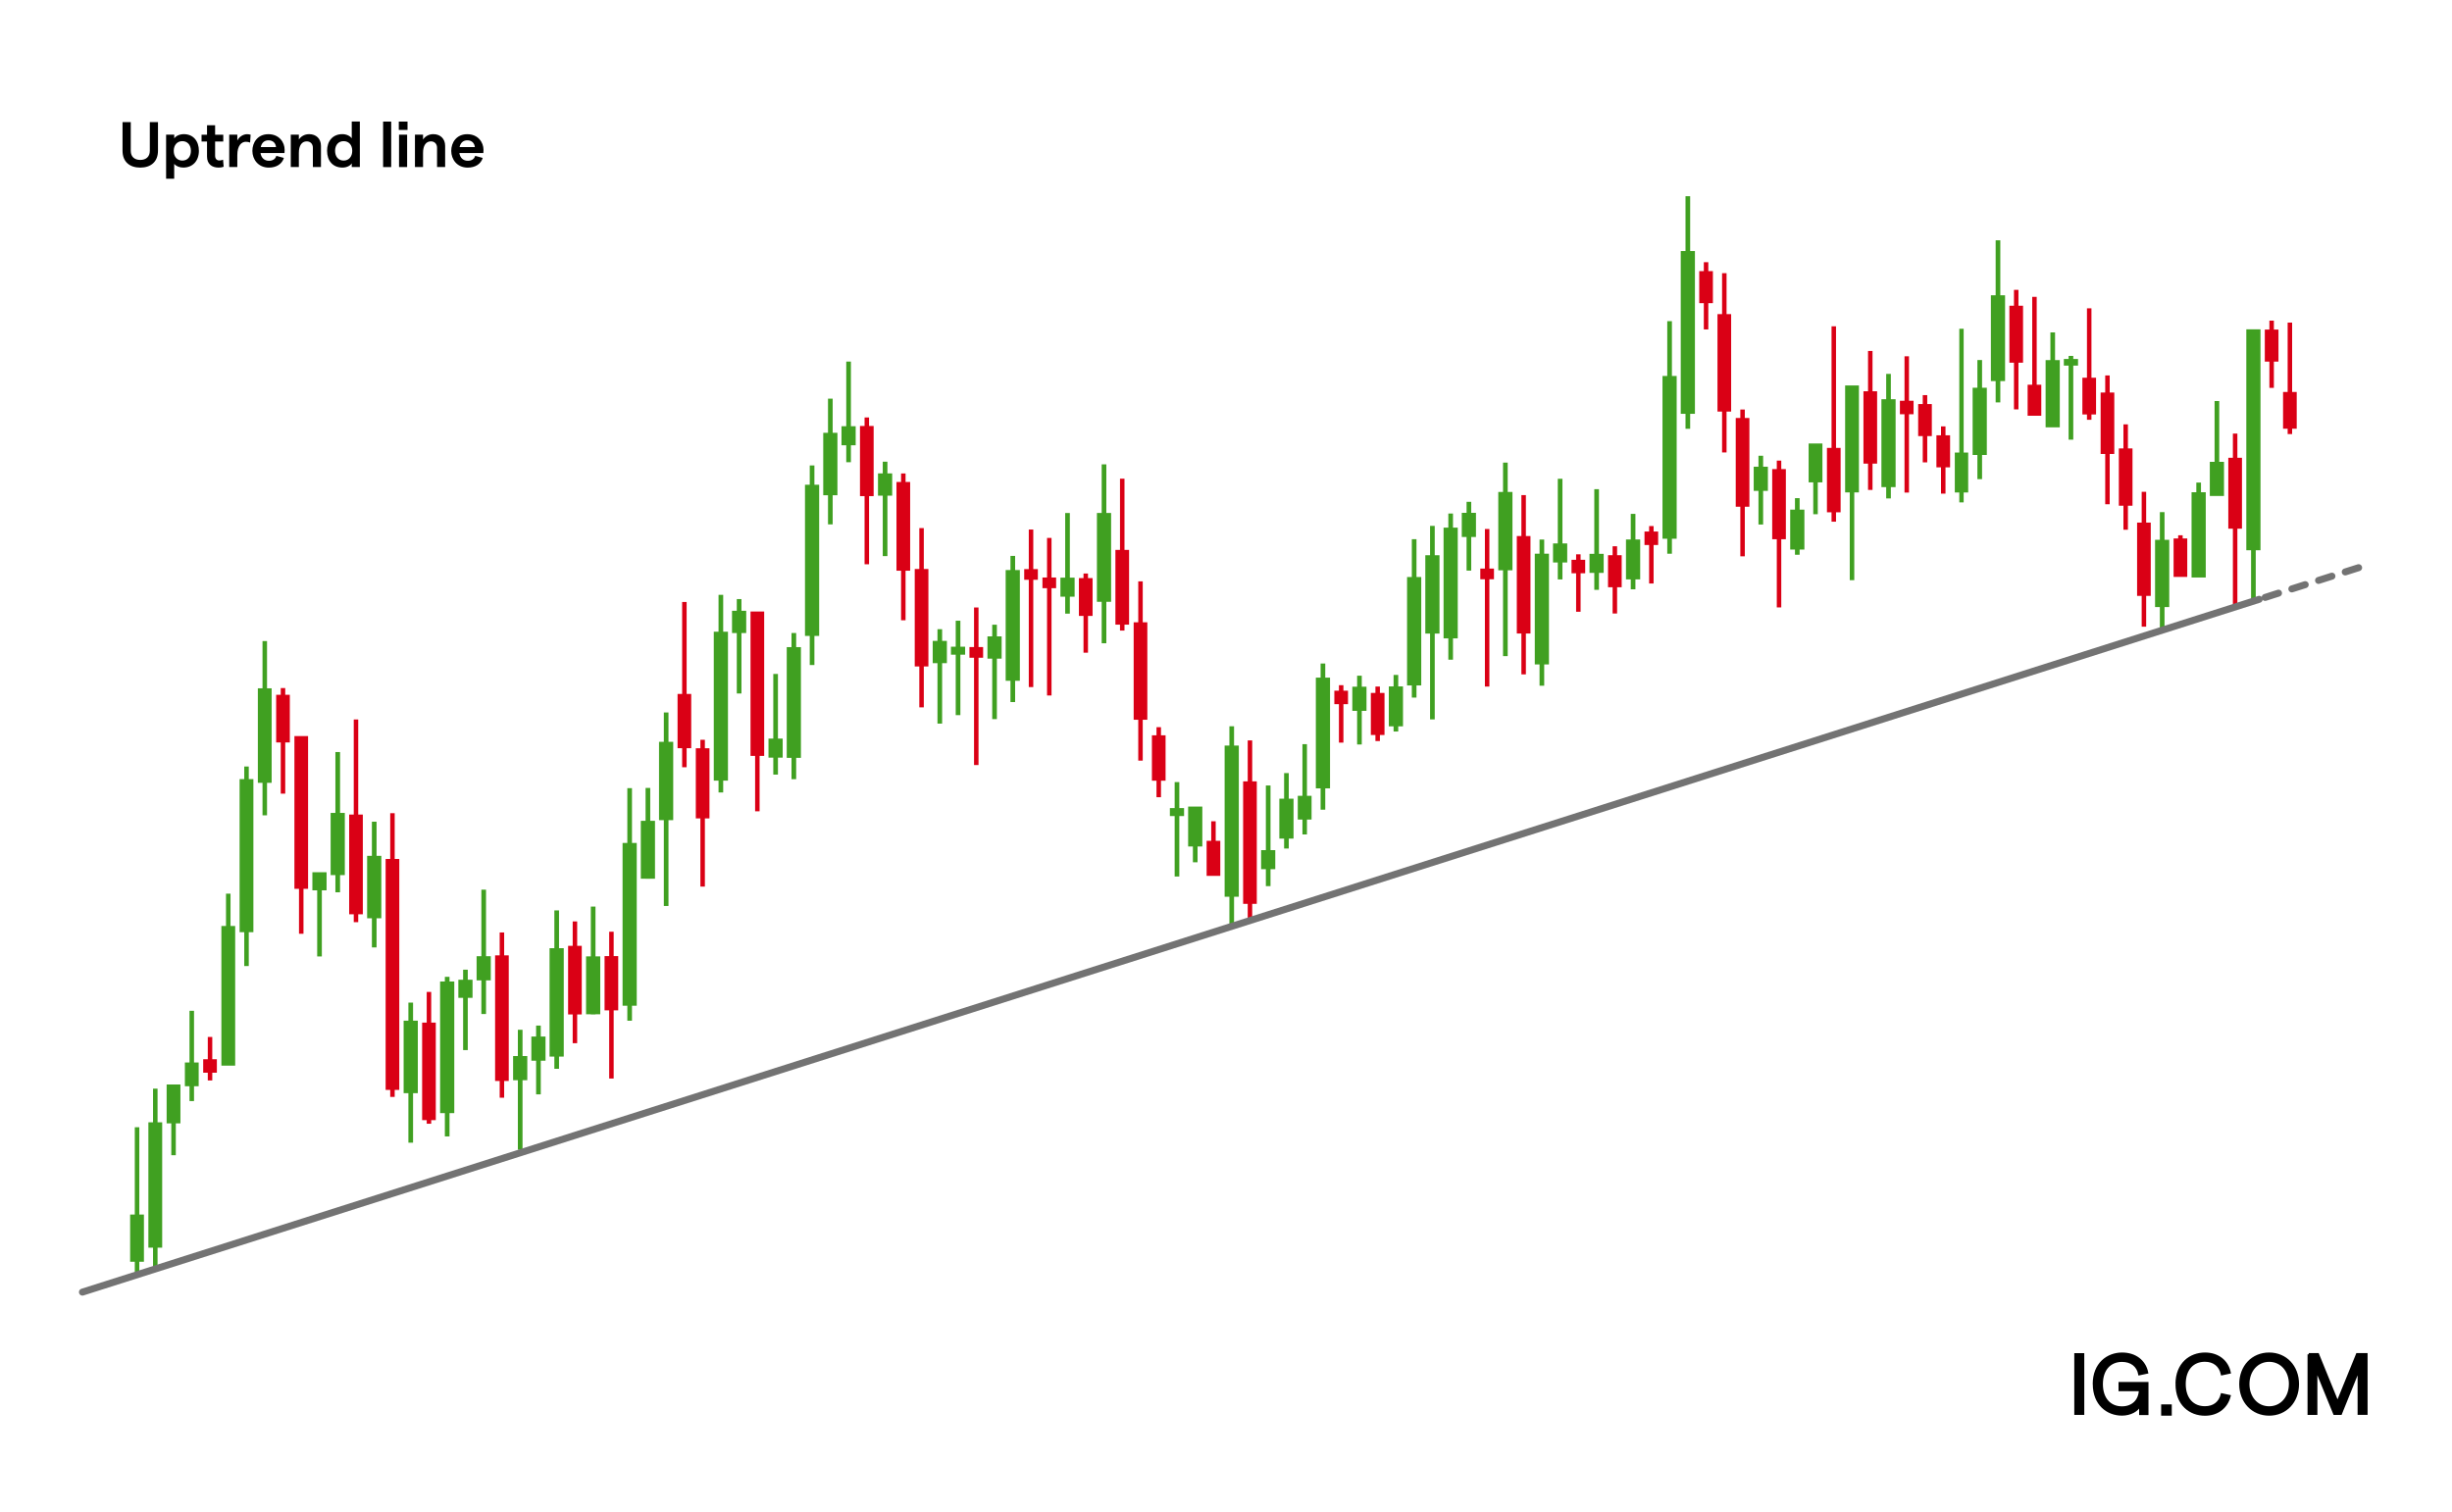 <?xml version="1.0" encoding="UTF-8"?>
<svg id="Layer_1" data-name="Layer 1" xmlns="http://www.w3.org/2000/svg" viewBox="0 0 700 431.89">
  <defs>
    <style>
      .cls-1 {
        stroke-dasharray: 4;
      }

      .cls-1, .cls-2 {
        fill: none;
        stroke: #737373;
        stroke-linecap: round;
        stroke-width: 2px;
      }

      .cls-1, .cls-2, .cls-3 {
        stroke-miterlimit: 10;
      }

      .cls-4 {
        fill: #da0015;
      }

      .cls-3 {
        stroke: #000;
        stroke-width: .7px;
      }

      .cls-5 {
        fill: #40a021;
      }
    </style>
  </defs>
  <g>
    <rect class="cls-3" x="592.52" y="386.75" width="2.15" height="16.93"/>
    <path class="cls-3" d="M597.78,395.23c0-5.77,3.89-8.66,8.04-8.66,3.7,0,6.43,2.07,7.1,5.35l-2.15.46c-.46-2.39-2.33-3.83-4.97-3.83-3.38,0-5.81,2.39-5.81,6.7s2.44,6.69,5.79,6.69c3.12,0,5.11-2.06,5.17-5.03h-5.8v-1.92h7.85v8.73h-1.97v-2.65c-.76,1.72-2.91,2.82-5.25,2.82-4.12,0-7.98-2.88-7.98-8.67"/>
    <rect class="cls-3" x="617.32" y="401.38" width="2.33" height="2.52"/>
    <path class="cls-3" d="M621.41,395.23c0-5.83,3.92-8.66,8.08-8.66,3.63,0,6.32,2.07,7.01,5.35l-2.15.46c-.53-2.44-2.3-3.87-4.9-3.87-3.38,0-5.81,2.37-5.81,6.7s2.44,6.69,5.81,6.69c2.58,0,4.27-1.35,4.87-3.69l2.15.46c-.82,3.2-3.43,5.25-7,5.25-4.18,0-8.05-2.84-8.05-8.68"/>
    <path class="cls-3" d="M639.61,395.23c0-5.04,3.45-8.66,8.19-8.66s8.18,3.63,8.18,8.66-3.45,8.67-8.18,8.67-8.19-3.63-8.19-8.67M653.79,395.23c0-3.87-2.51-6.7-5.98-6.7s-5.98,2.84-5.98,6.7,2.51,6.69,5.97,6.69,5.98-2.82,5.98-6.69"/>
    <polygon class="cls-3" points="659.1 386.74 661.71 386.74 667.32 400.51 672.93 386.74 675.55 386.74 675.55 403.68 673.4 403.68 673.4 390.93 668.24 403.69 666.43 403.69 661.22 390.93 661.22 403.69 659.11 403.69 659.11 386.74 659.1 386.74"/>
  </g>
  <g>
    <g>
      <path d="M34.98,43.05v-8.18h2.35v8.2c0,1.74,1.12,2.6,2.71,2.6s2.73-.86,2.73-2.6v-8.2h2.33v8.18c0,3.15-2.05,4.81-5.06,4.81s-5.06-1.65-5.06-4.81Z"/>
      <path d="M47.43,38.46h2.31v1.06c.51-.72,1.52-1.21,2.75-1.21,2.66,0,4.29,1.94,4.29,4.77s-1.74,4.77-4.46,4.77c-1.06,0-2.05-.4-2.59-1.06v4.25h-2.31v-12.58ZM54.5,43.08c0-1.67-.97-2.77-2.44-2.77s-2.46,1.1-2.46,2.77.97,2.77,2.46,2.77,2.44-1.1,2.44-2.77Z"/>
      <path d="M62.36,47.85c-1.87,0-3.26-1.01-3.26-3.17v-4.27h-1.56v-1.94h1.56v-2.71h2.31v2.71h2.33v1.94h-2.33v4.05c0,.88.48,1.36,1.19,1.36.35,0,.75-.06,1.08-.22l.17,2.02c-.46.17-.95.24-1.49.24Z"/>
      <path d="M70.23,40.48c-1.3,0-2.48,1.08-2.48,3.83v3.39h-2.31v-9.24h2.31v1.69c.46-1.05,1.67-1.83,2.79-1.83.33,0,.73.06,1.01.15l-.15,2.24c-.33-.15-.77-.22-1.17-.22Z"/>
      <path d="M81.23,43.69h-6.86c.2,1.39,1.1,2.22,2.42,2.22,1.08,0,1.85-.51,2.09-1.41l2.16.59c-.51,1.74-2.13,2.77-4.29,2.77-3.06,0-4.7-2.37-4.7-4.77s1.5-4.77,4.57-4.77,4.64,2.31,4.64,4.46c0,.33-.02.73-.04.92ZM78.8,42c-.11-1.1-.83-1.93-2.16-1.93-1.14,0-1.94.68-2.2,1.93h4.37Z"/>
      <path d="M83.01,38.46h2.31v1.39c.59-.9,1.63-1.54,2.93-1.54,2.02,0,3.38,1.32,3.38,3.34v6.05h-2.31v-5.5c0-1.08-.68-1.83-1.76-1.83-1.41,0-2.24,1.21-2.24,3.28v4.05h-2.31v-9.24Z"/>
      <path d="M93.37,43.08c0-2.82,1.63-4.77,4.37-4.77,1.16,0,2.15.48,2.68,1.17v-4.77h2.31v12.99h-2.31v-1.06c-.46.73-1.49,1.21-2.64,1.21-2.77,0-4.4-1.94-4.4-4.77ZM100.56,43.08c0-1.67-.97-2.77-2.46-2.77s-2.44,1.1-2.44,2.77.97,2.77,2.44,2.77,2.46-1.1,2.46-2.77Z"/>
      <path d="M109.37,34.72h2.31v12.99h-2.31v-12.99Z"/>
      <path d="M116.34,34.72v2.38h-2.49v-2.38h2.49ZM113.92,38.46h2.31v9.24h-2.31v-9.24Z"/>
      <path d="M118.46,38.46h2.31v1.39c.59-.9,1.63-1.54,2.93-1.54,2.02,0,3.38,1.32,3.38,3.34v6.05h-2.31v-5.5c0-1.08-.68-1.83-1.76-1.83-1.41,0-2.24,1.21-2.24,3.28v4.05h-2.31v-9.24Z"/>
      <path d="M138,43.69h-6.86c.2,1.39,1.1,2.22,2.42,2.22,1.08,0,1.85-.51,2.09-1.41l2.16.59c-.51,1.74-2.13,2.77-4.29,2.77-3.06,0-4.7-2.37-4.7-4.77s1.5-4.77,4.57-4.77,4.64,2.31,4.64,4.46c0,.33-.02.73-.04.92ZM135.56,42c-.11-1.1-.83-1.93-2.16-1.93-1.14,0-1.94.68-2.2,1.93h4.37Z"/>
    </g>
    <g>
      <g>
        <g>
          <rect class="cls-5" x="37.15" y="346.82" width="3.94" height="13.48"/>
          <rect class="cls-5" x="38.48" y="321.89" width="1.29" height="41.46"/>
        </g>
        <g>
          <rect class="cls-5" x="47.57" y="309.68" width="3.94" height="11.1"/>
          <rect class="cls-5" x="48.9" y="310.04" width="1.29" height="19.84"/>
        </g>
        <g>
          <rect class="cls-5" x="526.75" y="110.07" width="3.94" height="30.54"/>
          <rect class="cls-5" x="528.07" y="111.07" width="1.29" height="54.6"/>
        </g>
        <g>
          <rect class="cls-5" x="516.33" y="126.64" width="3.94" height="11.1"/>
          <rect class="cls-5" x="517.65" y="127" width="1.29" height="19.84"/>
        </g>
        <g>
          <rect class="cls-5" x="52.78" y="303.4" width="3.94" height="6.78"/>
          <rect class="cls-5" x="54.1" y="288.64" width="1.29" height="25.78"/>
        </g>
        <g>
          <rect class="cls-5" x="370.49" y="227.25" width="3.94" height="6.78"/>
          <rect class="cls-5" x="371.82" y="212.5" width="1.29" height="25.78"/>
        </g>
        <g>
          <rect class="cls-5" x="42.36" y="320.48" width="3.94" height="35.8"/>
          <rect class="cls-5" x="43.69" y="310.87" width="1.29" height="51.1"/>
        </g>
        <g>
          <rect class="cls-5" x="63.2" y="264.42" width="3.94" height="39.88"/>
          <rect class="cls-5" x="64.52" y="255.19" width="1.29" height="48.01"/>
        </g>
        <g>
          <rect class="cls-5" x="68.4" y="222.48" width="3.94" height="43.71"/>
          <rect class="cls-5" x="69.73" y="218.88" width="1.29" height="56.98"/>
        </g>
        <g>
          <rect class="cls-5" x="73.61" y="196.55" width="3.94" height="26.99"/>
          <rect class="cls-5" x="74.94" y="183.06" width="1.29" height="49.76"/>
        </g>
        <g>
          <rect class="cls-5" x="396.48" y="196.01" width="4.05" height="11.4"/>
          <rect class="cls-5" x="397.84" y="192.73" width="1.33" height="16.16"/>
        </g>
        <g>
          <rect class="cls-5" x="511.07" y="145.53" width="4.05" height="11.4"/>
          <rect class="cls-5" x="512.43" y="142.25" width="1.33" height="16.16"/>
        </g>
        <g>
          <rect class="cls-5" x="537.11" y="114" width="4.05" height="25.1"/>
          <rect class="cls-5" x="538.47" y="106.77" width="1.33" height="35.56"/>
        </g>
        <g>
          <rect class="cls-5" x="339.19" y="230.32" width="4.05" height="11.4"/>
          <rect class="cls-5" x="340.55" y="230.69" width="1.33" height="15.54"/>
        </g>
        <g>
          <rect class="cls-5" x="365.23" y="228.07" width="4.05" height="11.4"/>
          <rect class="cls-5" x="366.59" y="220.76" width="1.33" height="21.54"/>
        </g>
        <g>
          <rect class="cls-5" x="464.19" y="154.05" width="4.05" height="11.4"/>
          <rect class="cls-5" x="465.55" y="146.74" width="1.33" height="21.54"/>
        </g>
        <g>
          <rect class="cls-5" x="558.06" y="129.23" width="3.82" height="11.4"/>
          <rect class="cls-5" x="559.34" y="93.88" width="1.25" height="49.58"/>
        </g>
        <g>
          <rect class="cls-5" x="563.15" y="110.72" width="4.05" height="19.2"/>
          <rect class="cls-5" x="564.51" y="102.81" width="1.33" height="34.01"/>
        </g>
        <g>
          <rect class="cls-5" x="615.23" y="154.15" width="4.05" height="19.2"/>
          <rect class="cls-5" x="616.6" y="146.24" width="1.33" height="34.01"/>
        </g>
        <g>
          <rect class="cls-5" x="641.28" y="94.04" width="4.05" height="63.09"/>
          <rect class="cls-5" x="642.64" y="95.75" width="1.33" height="75.39"/>
        </g>
        <g>
          <rect class="cls-5" x="625.65" y="140.56" width="4.05" height="24.35"/>
          <rect class="cls-5" x="627.01" y="137.8" width="1.33" height="25.58"/>
        </g>
        <g>
          <rect class="cls-5" x="630.86" y="131.88" width="4.05" height="9.75"/>
          <rect class="cls-5" x="632.22" y="114.52" width="1.33" height="25.58"/>
        </g>
        <g>
          <rect class="cls-5" x="583.98" y="102.83" width="4.05" height="19.2"/>
          <rect class="cls-5" x="585.35" y="94.92" width="1.33" height="23.92"/>
        </g>
        <g>
          <rect class="cls-5" x="589.19" y="102.51" width="4.05" height="1.89"/>
          <rect class="cls-5" x="590.55" y="101.63" width="1.33" height="23.92"/>
        </g>
        <g>
          <rect class="cls-5" x="568.36" y="84.32" width="4.05" height="24.5"/>
          <rect class="cls-5" x="569.72" y="68.62" width="1.33" height="46.29"/>
        </g>
        <g>
          <rect class="cls-5" x="89.18" y="249.07" width="4.05" height="5.17"/>
          <rect class="cls-5" x="90.55" y="251.67" width="1.33" height="21.45"/>
        </g>
        <g>
          <rect class="cls-5" x="115.23" y="291.46" width="4.05" height="20.7"/>
          <rect class="cls-5" x="116.59" y="286.3" width="1.33" height="40"/>
        </g>
        <g>
          <rect class="cls-5" x="125.64" y="280.27" width="4.05" height="37.59"/>
          <rect class="cls-5" x="127" y="278.94" width="1.33" height="45.57"/>
        </g>
        <g>
          <rect class="cls-5" x="130.85" y="279.77" width="4.05" height="5.17"/>
          <rect class="cls-5" x="132.21" y="276.9" width="1.33" height="22.96"/>
        </g>
        <g>
          <rect class="cls-5" x="136.06" y="273.05" width="4.05" height="6.9"/>
          <rect class="cls-5" x="137.42" y="254.05" width="1.33" height="35.51"/>
        </g>
        <g>
          <rect class="cls-5" x="156.89" y="270.76" width="4.05" height="30.96"/>
          <rect class="cls-5" x="158.26" y="259.97" width="1.33" height="45.23"/>
        </g>
        <g>
          <rect class="cls-5" x="401.69" y="164.77" width="4.05" height="30.96"/>
          <rect class="cls-5" x="403.05" y="153.97" width="1.33" height="45.23"/>
        </g>
        <g>
          <rect class="cls-5" x="146.48" y="301.56" width="4.05" height="6.9"/>
          <rect class="cls-5" x="147.84" y="294.06" width="1.33" height="34.26"/>
        </g>
        <g>
          <rect class="cls-5" x="151.69" y="295.99" width="4.05" height="6.9"/>
          <rect class="cls-5" x="153.05" y="292.86" width="1.33" height="19.64"/>
        </g>
        <g>
          <rect class="cls-5" x="417.31" y="146.44" width="4.05" height="6.9"/>
          <rect class="cls-5" x="418.68" y="143.3" width="1.33" height="19.64"/>
        </g>
        <g>
          <rect class="cls-5" x="500.65" y="133.27" width="4.05" height="6.9"/>
          <rect class="cls-5" x="502.01" y="130.14" width="1.33" height="19.64"/>
        </g>
        <g>
          <rect class="cls-5" x="386.06" y="196.09" width="4.05" height="6.9"/>
          <rect class="cls-5" x="387.43" y="192.95" width="1.33" height="19.64"/>
        </g>
        <g>
          <rect class="cls-5" x="167.31" y="273.1" width="4.05" height="16.53"/>
          <rect class="cls-5" x="168.67" y="258.88" width="1.33" height="30.73"/>
        </g>
        <g>
          <rect class="cls-5" x="182.94" y="234.39" width="4.05" height="16.53"/>
          <rect class="cls-5" x="184.3" y="225" width="1.33" height="25.9"/>
        </g>
        <g>
          <rect class="cls-5" x="188.14" y="211.83" width="4.05" height="22.37"/>
          <rect class="cls-5" x="189.51" y="203.45" width="1.33" height="55.26"/>
        </g>
        <g>
          <rect class="cls-5" x="427.73" y="140.48" width="4.05" height="22.37"/>
          <rect class="cls-5" x="429.09" y="132.1" width="1.33" height="55.26"/>
        </g>
        <g>
          <rect class="cls-5" x="406.9" y="158.55" width="4.05" height="22.37"/>
          <rect class="cls-5" x="408.26" y="150.17" width="1.33" height="55.26"/>
        </g>
        <g>
          <rect class="cls-5" x="219.39" y="210.91" width="4.05" height="5.44"/>
          <rect class="cls-5" x="220.76" y="192.45" width="1.33" height="28.74"/>
        </g>
        <g>
          <rect class="cls-5" x="240.23" y="121.71" width="4.05" height="5.44"/>
          <rect class="cls-5" x="241.59" y="103.25" width="1.33" height="28.74"/>
        </g>
        <g>
          <rect class="cls-5" x="302.73" y="164.95" width="4.05" height="5.44"/>
          <rect class="cls-5" x="304.09" y="146.49" width="1.33" height="28.74"/>
        </g>
        <g>
          <rect class="cls-5" x="443.36" y="155.18" width="4.05" height="5.44"/>
          <rect class="cls-5" x="444.72" y="136.72" width="1.33" height="28.74"/>
        </g>
        <g>
          <rect class="cls-5" x="453.77" y="158.15" width="4.05" height="5.44"/>
          <rect class="cls-5" x="455.14" y="139.69" width="1.33" height="28.74"/>
        </g>
        <g>
          <rect class="cls-5" x="360.02" y="242.76" width="4.05" height="5.44"/>
          <rect class="cls-5" x="361.38" y="224.3" width="1.33" height="28.74"/>
        </g>
        <g>
          <rect class="cls-5" x="224.6" y="184.79" width="4.05" height="31.62"/>
          <rect class="cls-5" x="225.96" y="180.76" width="1.33" height="41.74"/>
        </g>
        <g>
          <rect class="cls-5" x="287.1" y="162.78" width="4.05" height="31.62"/>
          <rect class="cls-5" x="288.47" y="158.74" width="1.33" height="41.74"/>
        </g>
        <g>
          <rect class="cls-5" x="438.15" y="158.11" width="4.05" height="31.62"/>
          <rect class="cls-5" x="439.51" y="154.07" width="1.33" height="41.74"/>
        </g>
        <g>
          <rect class="cls-5" x="412.11" y="150.67" width="4.05" height="31.62"/>
          <rect class="cls-5" x="413.47" y="146.64" width="1.33" height="41.74"/>
        </g>
        <g>
          <rect class="cls-5" x="375.65" y="193.5" width="4.05" height="31.62"/>
          <rect class="cls-5" x="377.01" y="189.47" width="1.33" height="41.74"/>
        </g>
        <g>
          <rect class="cls-5" x="229.81" y="138.42" width="4.05" height="43.17"/>
          <rect class="cls-5" x="231.17" y="132.91" width="1.33" height="56.99"/>
        </g>
        <g>
          <rect class="cls-5" x="349.61" y="212.9" width="4.05" height="43.17"/>
          <rect class="cls-5" x="350.97" y="207.39" width="1.33" height="56.99"/>
        </g>
        <g>
          <rect class="cls-5" x="203.77" y="180.39" width="4.05" height="42.52"/>
          <rect class="cls-5" x="205.13" y="169.86" width="1.33" height="56.43"/>
        </g>
        <g>
          <rect class="cls-5" x="208.98" y="174.41" width="4.05" height="6.36"/>
          <rect class="cls-5" x="210.34" y="171.07" width="1.33" height="26.96"/>
        </g>
        <g>
          <rect class="cls-5" x="250.65" y="135.18" width="4.05" height="6.36"/>
          <rect class="cls-5" x="252.01" y="131.84" width="1.33" height="26.96"/>
        </g>
        <g>
          <rect class="cls-5" x="266.27" y="183.01" width="4.05" height="6.36"/>
          <rect class="cls-5" x="267.63" y="179.67" width="1.33" height="26.96"/>
        </g>
        <g>
          <rect class="cls-5" x="271.48" y="184.67" width="4.05" height="2.28"/>
          <rect class="cls-5" x="272.84" y="177.25" width="1.33" height="26.96"/>
        </g>
        <g>
          <rect class="cls-5" x="333.98" y="230.75" width="4.05" height="2.28"/>
          <rect class="cls-5" x="335.34" y="223.33" width="1.33" height="26.96"/>
        </g>
        <g>
          <rect class="cls-5" x="281.9" y="181.72" width="4.05" height="6.36"/>
          <rect class="cls-5" x="283.26" y="178.39" width="1.33" height="26.96"/>
        </g>
        <g>
          <rect class="cls-5" x="177.73" y="240.71" width="4.05" height="46.48"/>
          <rect class="cls-5" x="179.09" y="225.06" width="1.33" height="66.41"/>
        </g>
        <g>
          <rect class="cls-5" x="474.61" y="107.36" width="4.05" height="46.48"/>
          <rect class="cls-5" x="475.97" y="91.71" width="1.33" height="66.41"/>
        </g>
        <g>
          <rect class="cls-5" x="479.82" y="71.69" width="4.05" height="46.48"/>
          <rect class="cls-5" x="481.18" y="56.03" width="1.33" height="66.41"/>
        </g>
        <g>
          <rect class="cls-5" x="94.39" y="232.13" width="4.05" height="17.76"/>
          <rect class="cls-5" x="95.75" y="214.75" width="1.33" height="40.05"/>
        </g>
        <g>
          <rect class="cls-5" x="104.81" y="244.39" width="4.05" height="17.83"/>
          <rect class="cls-5" x="106.17" y="234.64" width="1.33" height="35.9"/>
        </g>
        <g>
          <rect class="cls-5" x="235.02" y="123.59" width="4.05" height="17.83"/>
          <rect class="cls-5" x="236.38" y="113.84" width="1.33" height="35.9"/>
        </g>
        <g>
          <rect class="cls-5" x="313.15" y="146.48" width="4.05" height="25.37"/>
          <rect class="cls-5" x="314.51" y="132.6" width="1.33" height="51.09"/>
        </g>
        <g>
          <rect class="cls-4" x="276.76" y="184.77" width="3.9" height="3.05"/>
          <rect class="cls-4" x="278.07" y="173.47" width="1.28" height="44.99"/>
        </g>
        <g>
          <rect class="cls-4" x="292.39" y="162.51" width="3.9" height="3.05"/>
          <rect class="cls-4" x="293.7" y="151.21" width="1.28" height="44.99"/>
        </g>
        <g>
          <rect class="cls-4" x="297.6" y="164.91" width="3.9" height="3.05"/>
          <rect class="cls-4" x="298.91" y="153.61" width="1.28" height="44.99"/>
        </g>
        <g>
          <rect class="cls-4" x="422.6" y="162.36" width="3.9" height="3.05"/>
          <rect class="cls-4" x="423.91" y="151.06" width="1.28" height="44.99"/>
        </g>
        <g>
          <rect class="cls-4" x="78.84" y="198.4" width="3.9" height="13.61"/>
          <rect class="cls-4" x="80.15" y="196.48" width="1.28" height="30.15"/>
        </g>
        <g>
          <rect class="cls-4" x="58.01" y="302.47" width="3.9" height="3.85"/>
          <rect class="cls-4" x="59.32" y="296.11" width="1.28" height="12.42"/>
        </g>
        <g>
          <rect class="cls-4" x="380.93" y="197.23" width="3.9" height="3.85"/>
          <rect class="cls-4" x="382.24" y="195.66" width="1.28" height="16.4"/>
        </g>
        <g>
          <rect class="cls-4" x="448.64" y="159.85" width="3.9" height="3.85"/>
          <rect class="cls-4" x="449.95" y="158.29" width="1.28" height="16.4"/>
        </g>
        <g>
          <rect class="cls-4" x="469.47" y="151.78" width="3.9" height="3.85"/>
          <rect class="cls-4" x="470.79" y="150.22" width="1.28" height="16.4"/>
        </g>
        <g>
          <rect class="cls-4" x="542.39" y="114.44" width="3.9" height="3.85"/>
          <rect class="cls-4" x="543.7" y="101.74" width="1.28" height="38.92"/>
        </g>
        <g>
          <rect class="cls-4" x="578.85" y="109.86" width="3.9" height="8.86"/>
          <rect class="cls-4" x="580.16" y="84.77" width="1.28" height="32.47"/>
        </g>
        <g>
          <rect class="cls-4" x="84.05" y="210.19" width="3.9" height="43.62"/>
          <rect class="cls-4" x="85.36" y="211.41" width="1.28" height="55.23"/>
        </g>
        <g>
          <rect class="cls-4" x="344.47" y="240.1" width="3.9" height="10.01"/>
          <rect class="cls-4" x="345.78" y="234.52" width="1.28" height="15.32"/>
        </g>
        <g>
          <rect class="cls-4" x="328.85" y="209.97" width="3.9" height="12.96"/>
          <rect class="cls-4" x="330.16" y="207.65" width="1.28" height="20"/>
        </g>
        <g>
          <rect class="cls-4" x="162.18" y="270.09" width="3.9" height="19.59"/>
          <rect class="cls-4" x="163.49" y="263.12" width="1.28" height="34.77"/>
        </g>
        <g>
          <rect class="cls-4" x="172.59" y="273.02" width="3.9" height="15.49"/>
          <rect class="cls-4" x="173.91" y="266.06" width="1.28" height="41.92"/>
        </g>
        <g>
          <rect class="cls-4" x="99.68" y="232.6" width="3.9" height="28.48"/>
          <rect class="cls-4" x="100.99" y="205.45" width="1.28" height="57.88"/>
        </g>
        <g>
          <rect class="cls-4" x="318.43" y="157.03" width="3.9" height="21.34"/>
          <rect class="cls-4" x="319.74" y="136.69" width="1.28" height="43.37"/>
        </g>
        <g>
          <rect class="cls-4" x="110.09" y="245.28" width="3.9" height="65.95"/>
          <rect class="cls-4" x="111.4" y="232.21" width="1.28" height="81.02"/>
        </g>
        <g>
          <rect class="cls-4" x="120.51" y="292.01" width="3.9" height="27.85"/>
          <rect class="cls-4" x="121.82" y="283.25" width="1.28" height="37.64"/>
        </g>
        <g>
          <rect class="cls-4" x="141.34" y="272.81" width="3.9" height="35.87"/>
          <rect class="cls-4" x="142.65" y="266.27" width="1.28" height="47.19"/>
        </g>
        <g>
          <rect class="cls-4" x="521.56" y="127.9" width="3.9" height="18.39"/>
          <rect class="cls-4" x="522.87" y="93.18" width="1.28" height="55.79"/>
        </g>
        <g>
          <rect class="cls-4" x="594.48" y="107.86" width="3.9" height="10.49"/>
          <rect class="cls-4" x="595.79" y="88.04" width="1.28" height="31.83"/>
        </g>
        <g>
          <rect class="cls-4" x="651.77" y="111.93" width="3.9" height="10.49"/>
          <rect class="cls-4" x="653.08" y="92.12" width="1.28" height="31.83"/>
        </g>
        <g>
          <rect class="cls-4" x="391.35" y="197.87" width="3.9" height="12.01"/>
          <rect class="cls-4" x="392.66" y="196.05" width="1.28" height="15.56"/>
        </g>
        <g>
          <rect class="cls-4" x="459.06" y="158.54" width="3.9" height="9.15"/>
          <rect class="cls-4" x="460.37" y="155.99" width="1.28" height="19.2"/>
        </g>
        <g>
          <rect class="cls-4" x="547.6" y="115.38" width="3.9" height="9.15"/>
          <rect class="cls-4" x="548.91" y="112.83" width="1.28" height="19.2"/>
        </g>
        <g>
          <rect class="cls-4" x="552.81" y="124.3" width="3.9" height="9.15"/>
          <rect class="cls-4" x="554.12" y="121.76" width="1.28" height="19.2"/>
        </g>
        <g>
          <rect class="cls-4" x="646.56" y="94.11" width="3.9" height="9.15"/>
          <rect class="cls-4" x="647.87" y="91.56" width="1.28" height="19.2"/>
        </g>
        <g>
          <rect class="cls-4" x="599.69" y="112.09" width="3.9" height="17.54"/>
          <rect class="cls-4" x="601" y="107.21" width="1.28" height="36.78"/>
        </g>
        <g>
          <rect class="cls-4" x="573.64" y="87.3" width="3.9" height="16.27"/>
          <rect class="cls-4" x="574.95" y="82.77" width="1.28" height="34.13"/>
        </g>
        <g>
          <rect class="cls-4" x="531.98" y="111.73" width="3.9" height="20.66"/>
          <rect class="cls-4" x="533.29" y="100.22" width="1.28" height="39.68"/>
        </g>
        <g>
          <rect class="cls-4" x="485.1" y="77.42" width="3.9" height="9.15"/>
          <rect class="cls-4" x="486.41" y="74.87" width="1.28" height="19.2"/>
        </g>
        <g>
          <rect class="cls-4" x="198.64" y="213.67" width="3.9" height="20.03"/>
          <rect class="cls-4" x="199.95" y="211.25" width="1.28" height="41.92"/>
        </g>
        <g>
          <rect class="cls-4" x="308.01" y="165.08" width="3.9" height="10.8"/>
          <rect class="cls-4" x="309.32" y="163.77" width="1.28" height="22.61"/>
        </g>
        <g>
          <rect class="cls-4" x="245.51" y="121.64" width="3.9" height="20.03"/>
          <rect class="cls-4" x="246.82" y="119.21" width="1.28" height="41.92"/>
        </g>
        <g>
          <rect class="cls-4" x="505.93" y="133.95" width="3.9" height="20.03"/>
          <rect class="cls-4" x="507.24" y="131.53" width="1.28" height="41.92"/>
        </g>
        <g>
          <rect class="cls-4" x="255.93" y="137.63" width="3.9" height="25.34"/>
          <rect class="cls-4" x="257.24" y="135.2" width="1.28" height="41.92"/>
        </g>
        <g>
          <rect class="cls-4" x="495.52" y="119.36" width="3.9" height="25.34"/>
          <rect class="cls-4" x="496.83" y="116.94" width="1.28" height="41.92"/>
        </g>
        <g>
          <rect class="cls-4" x="261.14" y="162.48" width="3.9" height="27.83"/>
          <rect class="cls-4" x="262.45" y="150.8" width="1.28" height="51.19"/>
        </g>
        <g>
          <rect class="cls-4" x="323.64" y="177.7" width="3.9" height="27.83"/>
          <rect class="cls-4" x="324.95" y="166.01" width="1.28" height="51.19"/>
        </g>
        <g>
          <rect class="cls-4" x="490.31" y="89.7" width="3.9" height="27.83"/>
          <rect class="cls-4" x="491.62" y="78.01" width="1.28" height="51.19"/>
        </g>
        <g>
          <rect class="cls-4" x="433.02" y="153.07" width="3.9" height="27.83"/>
          <rect class="cls-4" x="434.33" y="141.38" width="1.28" height="51.19"/>
        </g>
        <g>
          <rect class="cls-4" x="604.89" y="128.05" width="3.9" height="16.36"/>
          <rect class="cls-4" x="606.2" y="121.18" width="1.28" height="30.09"/>
        </g>
        <g>
          <rect class="cls-4" x="610.1" y="149.23" width="3.9" height="20.93"/>
          <rect class="cls-4" x="611.41" y="140.44" width="1.28" height="38.51"/>
        </g>
        <g>
          <rect class="cls-4" x="636.14" y="130.72" width="3.9" height="20.25"/>
          <rect class="cls-4" x="637.45" y="123.81" width="1.28" height="48.86"/>
        </g>
        <g>
          <rect class="cls-4" x="354.89" y="223.12" width="3.9" height="34.98"/>
          <rect class="cls-4" x="356.2" y="211.43" width="1.28" height="51.19"/>
        </g>
        <g>
          <rect class="cls-4" x="193.43" y="198.16" width="3.9" height="15.49"/>
          <rect class="cls-4" x="194.74" y="171.9" width="1.28" height="47.19"/>
        </g>
        <g>
          <rect class="cls-4" x="214.26" y="174.62" width="3.9" height="41.23"/>
          <rect class="cls-4" x="215.57" y="176.26" width="1.28" height="55.41"/>
        </g>
        <g>
          <rect class="cls-4" x="620.52" y="153.76" width="3.9" height="10.98"/>
          <rect class="cls-4" x="621.83" y="152.85" width="1.28" height="11.43"/>
        </g>
      </g>
      <polyline class="cls-1" points="646.66 170.6 648.77 169.92 675.55 161.4"/>
      <line class="cls-2" x1="23.54" y1="368.97" x2="644.95" y2="171.14"/>
    </g>
  </g>
</svg>